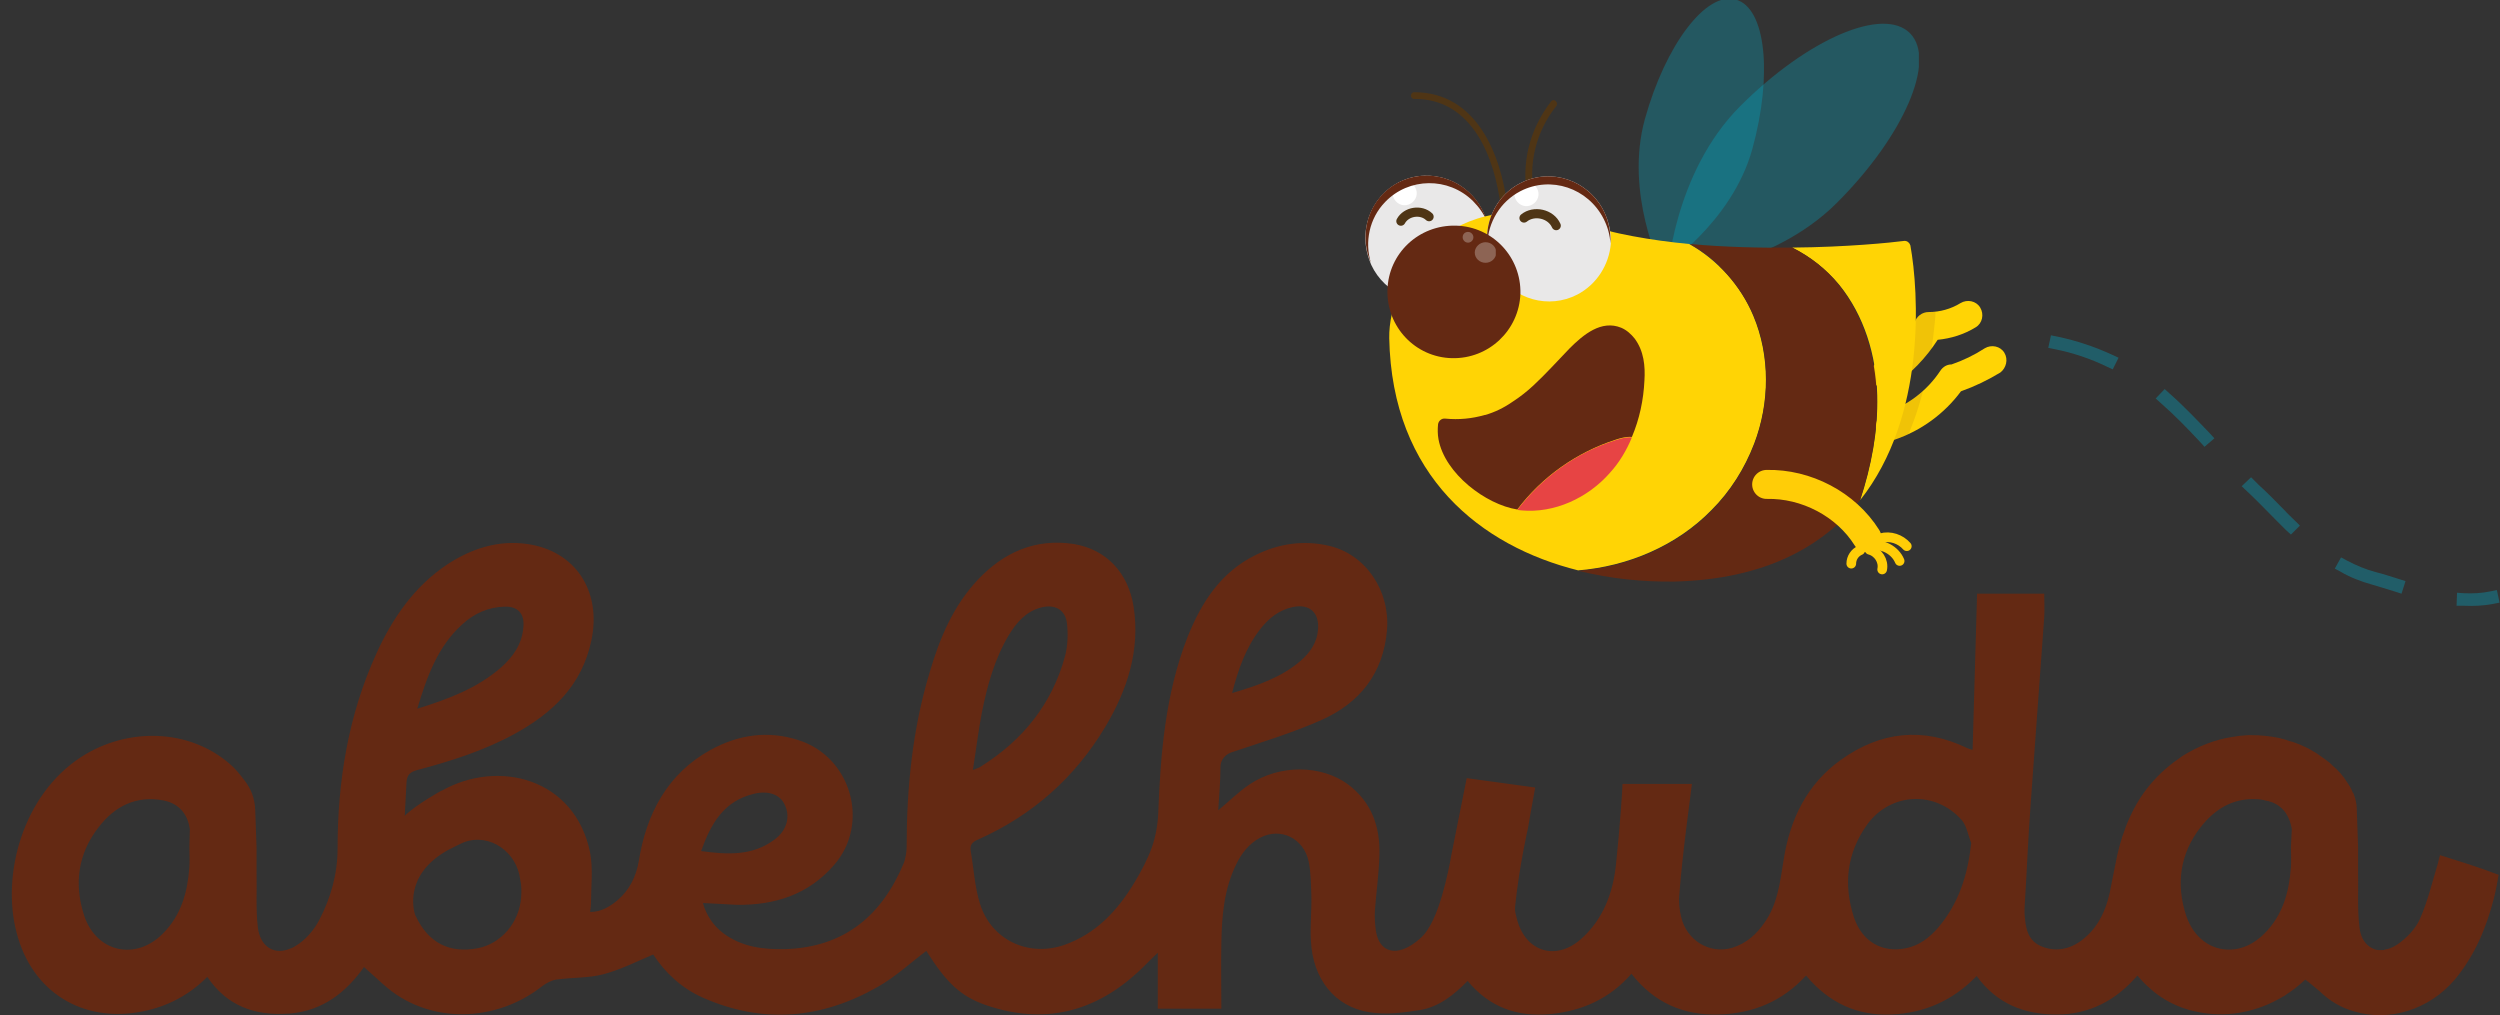 <?xml version="1.0" encoding="utf-8"?>
<!-- Generator: Adobe Illustrator 24.1.2, SVG Export Plug-In . SVG Version: 6.00 Build 0)  -->
<svg version="1.1" id="Camada_1" xmlns="http://www.w3.org/2000/svg" xmlns:xlink="http://www.w3.org/1999/xlink" x="0px" y="0px"
	 viewBox="0 0 558.4 226.8" enable-background="new 0 0 558.4 226.8" xml:space="preserve">
<rect x="0" y="0" width="558.4" height="226.8" fill="#333333" stroke="none"/>
<g>
	<defs>
		<rect id="SVGID_23_" x="-201.4" y="-159.4" width="992.1" height="595.3"/>
	</defs>
	<clipPath id="SVGID_1_">
		<use xlink:href="#SVGID_23_"  overflow="visible"/>
	</clipPath>
</g>
<g>
	<defs>
		<rect id="SVGID_21_" x="-201.4" y="-159.4" width="992.1" height="595.3"/>
	</defs>
	<clipPath id="SVGID_2_">
		<use xlink:href="#SVGID_21_"  overflow="visible"/>
	</clipPath>
	<g clip-path="url(#SVGID_2_)">
		<defs>
			<rect id="SVGID_29_" x="-201.4" y="-159.4" width="992.1" height="595.3"/>
		</defs>
		<clipPath id="SVGID_3_">
			<use xlink:href="#SVGID_29_"  overflow="visible"/>
		</clipPath>
	</g>
</g>
<g>
	<path fill="#642913" d="M545,191c-0.2,0.6-0.3,1.1-0.4,1.6c-1.3,4.3-2.3,8.6-4.1,12.7c-1,2.2-3,4.3-5.1,5.7c-0.9,0.6-1.9,1-2.7,1.1
		c-0.1,0-0.2,0.1-0.3,0.1c-0.4,0-0.7,0-1.1,0c-0.4,0-0.7-0.1-1-0.2c-0.1,0-0.1,0-0.2-0.1c-0.3-0.1-0.6-0.3-0.9-0.5c0,0,0,0,0,0
		c-1.2-0.9-2-2.3-2.2-4.4c-0.5-4.1-0.2-8.2-0.3-12.3c0-1.8,0-3.7,0-5.6l-0.3-8.5c0-1.1-0.3-2.3-0.7-3.3c0,0,0,0,0,0
		c0-0.1-0.1-0.2-0.2-0.3c-0.3-0.8-0.7-1.5-1.2-2.2c-0.9-1.5-2.1-2.8-3.4-3.9c-0.1-0.1-0.2-0.2-0.3-0.3c-0.1-0.1-0.2-0.1-0.2-0.2
		c-0.4-0.3-0.8-0.6-1.2-0.9c-0.4-0.3-0.9-0.6-1.4-1c-0.2-0.1-0.4-0.3-0.6-0.4c-0.1,0-0.1-0.1-0.2-0.1c-0.7-0.4-1.3-0.8-2-1.1
		c-0.4-0.2-0.9-0.4-1.3-0.6c-0.3-0.1-0.6-0.2-0.8-0.3c-0.5-0.2-1.1-0.4-1.6-0.5c-0.2-0.1-0.4-0.1-0.5-0.2c-0.6-0.2-1.2-0.3-1.9-0.5
		c0,0,0,0,0,0c-2-0.4-4-0.6-6-0.6c-0.3,0-0.6,0-0.8,0c-0.4,0-0.8,0.1-1.2,0.1c-0.5,0-1,0.1-1.6,0.2c-0.2,0-0.5,0.1-0.7,0.1
		c-3.9,0.6-7.7,2.1-11.2,4.3c-0.3,0.2-0.5,0.4-0.8,0.6c-0.3,0.2-0.7,0.5-1,0.7c-0.3,0.2-0.6,0.5-0.9,0.7c-2.5,2-4.7,4.4-6.5,7.1
		c-1.2,1.8-2.2,3.8-3,5.7c-0.2,0.4-0.3,0.8-0.5,1.3c0,0,0,0,0,0c-1,2.6-1.7,5.3-2.2,8c-0.3,1.5-0.6,3-0.9,4.5
		c-0.8,4.8-2.5,9.4-6.6,12.5c-2.8,2.1-6,2.7-9.2,1.3c-3.1-1.4-3.4-4.4-3.6-7.3c0-0.4,0-0.7,0-1.1c0.5-7.9,0.8-15.9,1.4-23.8
		c1-13.8,2-27.5,3-41.3c0.1-1.7,0-3.4,0-5.2h-15c-0.3,11.6-0.7,23.2-1,34.9c-0.7-0.2-0.9-0.3-1.2-0.4c-9.9-4.8-19.4-3.7-28.2,2.6
		c-7.6,5.4-11.4,13.3-12.8,22.3c-0.8,4.9-1.3,9.9-4.3,14.1c-1.8,2.6-4,4.6-7.2,5.6c-5.1,1.5-10.2-1.7-11.4-6.9
		c-0.4-1.7-0.6-3.4-0.4-5.1c0.7-9.4,2.6-22.6,2.8-24.6h-15.5c0,1-0.6,10.1-1.5,18.4c-0.7,6-2.8,11.7-7.5,16
		c-5.7,5.3-12.7,3.2-14.6-4.3c-0.2-0.8-0.5-1.7-0.4-2.6c0.9-9,2.9-17.7,2.9-17.7s1-5.9,1.6-9c-5.2-0.7-10.1-1.4-15.3-2.1l-3.4,17
		c0,0-1.9,11.8-5.3,16.8c-0.5,0.8-1.1,1.5-1.8,2.1c-5,4.4-9.1,3.1-9.8-1.9c-0.2-1.5-0.3-3-0.2-4.5c0.3-4.1,0.9-8.2,1-12.3
		c0.2-6.3-1.7-11.8-7-15.8c-6-4.4-15.3-4.5-22,0c-2.4,1.6-4.5,3.7-7,5.8c0.2-3.3,0.5-6.5,0.5-9.7c0-1.5,1-2.7,2.3-3.2
		c6.8-2.3,13.8-4.4,20.3-7.3c8.5-3.8,13.8-10.4,14.6-20.1c0.7-8.7-4.7-16.9-13-18.8c-5.6-1.3-11.1-0.5-16.2,2
		c-7.9,3.8-12.3,10.7-15.4,18.5c-4.9,12.6-6,25.9-6.5,39.3c-0.1,2.5-0.6,5.2-1.4,7.5c-1,2.8-2.4,5.4-3.9,7.9
		c-3.8,6.3-8.6,11.5-15.8,14c-8,2.7-16.2-1.2-18.7-9.2c-1.2-3.8-1.4-7.9-2.1-11.9c-0.2-1.4,0.5-2,1.7-2.5
		c12.1-5.4,21.6-13.8,28.4-25.2c4.9-8.2,7.8-17.1,6.3-26.8c-1.2-7.6-6.1-12.8-13.4-14c-8.6-1.3-15.7,1.9-21.5,8.1
		c-5.4,5.8-8.4,12.9-10.6,20.4c-3.9,12.8-5.2,26-5.2,39.4c0,0.9-0.3,2.5-0.6,3.3c-4.9,11.8-13.3,18.9-26.6,19.3
		c-4.9,0.1-9.7-0.5-13.8-3.6c-2.2-1.7-3.7-3.9-4.5-6.7c2.7,0.1,5.2,0.3,7.6,0.4c8.5,0.1,16-2.3,21.7-8.9c8.1-9.3,3.8-24.2-8-27.9
		c-6.8-2.2-13.4-1.2-19.6,2.2c-9.6,5.3-14.3,14.2-16,24.7c-0.6,3.6-2.1,6.6-4.8,8.9c-1.7,1.4-3.6,2.6-6.1,2.6
		c0.1-0.8,0.2-1.3,0.2-1.9c0-3.8,0.5-7.7-0.2-11.4c-3.4-16.6-20.5-20.9-33.1-13.8l-0.1,0c0,0-5.5,3-8.2,5.6c0.1-2.5,0.3-5,0.4-7.5
		c0.1-1.7,0.9-2.3,2.4-2.7c7.5-2,14.8-4.3,21.6-8c8.6-4.7,15.2-10.9,17.3-21c2.3-11-3.6-20-14.4-21.5c-6.4-0.9-12.3,1-17.7,4.5
		c-7.4,4.9-12.3,12-15.9,19.9c-6.3,13.8-8.7,28.5-8.7,43.6c0,5.7-1.5,11-4.1,16c-1.2,2.3-3.1,4.5-5.3,5.8c-0.6,0.4-1.2,0.6-1.8,0.8
		c-3.3,1.1-6.1-0.9-6.6-4.9c-0.5-4.1-0.2-8.2-0.3-12.3c0-1.8,0-3.7,0-5.6l-0.3-8.5c-0.1-2.4-0.9-4.6-2.4-6.5l0,0
		c-1-1.3-2-2.6-3.2-3.6c-9-7.9-22.8-8.4-33.3-1.6c-13.1,8.5-17.8,26.4-14.4,39.2c3.4,13.3,14.8,20.3,28.2,17.6
		c5.5-1.1,10.3-3.6,14.4-7.7c4.4,6.5,10.6,8.7,18,8.2c0.1,0,0.2,0,0.3,0c7.6-0.6,12.8-4.9,16.7-10.4c2.8,2.4,5.3,5.1,8.4,6.9
		c9.8,5.8,22.4,4.5,31.5-2.7c0.8-0.6,2.1-1.3,3.1-1.4c3.5-0.5,7.1-0.3,10.5-1.2c3.8-1,7.3-2.8,11.1-4.4c2.6,4,6.3,7.5,11,9.6
		c13.5,6,26.6,4.8,39.2-2.4c3.9-2.2,7.2-5.3,10.8-8c4.5,7.1,7.6,10.1,13.3,12.1c12.8,4.4,24.1,1.7,34-7.4c1.5-1.4,2.9-2.9,4.4-4.3
		v12.5h14.2c0-5-0.1-9.8,0-14.7c0.1-6,0.6-12,3.3-17.5c1.2-2.5,2.9-4.7,5.4-6c4.6-2.4,9.7,0.2,10.8,5.3c0.5,2.4,0.5,5,0.6,7.5
		c0.1,3.4-0.3,6.8-0.1,10.2c0.4,8.5,5.3,14.8,13.1,16c3.7,0.6,7.6,0.1,11.3-0.5c4.2-0.7,7.6-3.4,10.6-6.5c4.9,5.9,11.1,8.1,18.5,7.4
		c7.2-0.7,13.3-3.5,18.1-9c5,6.4,11.5,9.3,19.4,9.1c7.7-0.2,14.3-2.9,19.6-8.7c5.1,6.1,11.4,9,19,8.7c7.4-0.3,13.8-3.1,19.1-8.6
		c4.5,6.2,10.6,8.6,17.9,8.6c7.3,0,13.3-3.2,18-8.7c0.8,0.9,1.5,1.7,2.3,2.4c2.5,2.4,5.6,4.2,9,5.2c0.1,0,0.2,0.1,0.3,0.1
		c0.4,0.1,0.9,0.2,1.3,0.3c6.8,1.6,13.9,0.2,19.8-3.4c0.2-0.1,0.4-0.2,0.6-0.4c0.3-0.2,0.6-0.4,0.9-0.6c0.4-0.3,0.7-0.5,1.1-0.8
		c0.2-0.2,0.4-0.3,0.6-0.5c0.6-0.5,1.1-0.9,1.6-1.4c1.1,0.8,2.1,1.7,3.2,2.6c2.3,2.2,4.8,3.7,7.7,4.5c7.9,2.4,16.8-0.4,22.5-7.1
		c4.5-5.4,7.1-11.7,8.8-18.4c0.4-1.6,0.7-3.3,1-5C553.7,193.7,549.4,192.4,545,191 M281.5,140.5c1.9-2.4,4.1-4.2,7.2-4.9
		c3.8-0.8,6,1.2,5.7,5c-0.2,2.9-1.8,5.2-3.9,7c-4.3,3.7-9.5,5.5-15.3,7.2C276.6,149.4,278.3,144.6,281.5,140.5 M219.3,159.2
		c1.2-6,2.8-11.9,6-17.3c1.7-2.8,3.8-5.3,7.2-6.2c3-0.8,5.4,0.4,5.8,3.4c0.3,2.4,0.2,5.1-0.4,7.4c-2.9,10.7-9.4,18.8-18.8,24.7
		c-0.4,0.3-0.9,0.4-1.8,0.8C218,167.6,218.5,163.4,219.3,159.2 M103.2,139.5c2.7-2.5,5.9-3.9,9.5-4c3-0.1,4.5,1.6,4.2,4.6
		c-0.3,3.8-2.3,6.6-5,9c-5.3,4.6-11.6,7-18.7,9.2C95.4,151,97.8,144.4,103.2,139.5 M42.3,193.7c-0.4,5.5-1.8,10.7-5.9,14.8
		c-6.1,6.2-14.9,4.2-17.6-4c-2.3-7-1.4-13.8,3.2-19.7c3.6-4.7,8.4-7.2,14.6-6c3.8,0.8,5.4,3.5,5.8,6.4l-0.1,3.9
		C42.3,190.7,42.4,192.3,42.3,193.7 M116.4,200.4c-0.4,5.7-4.5,10.4-9.7,11.4c-6.3,1.2-11-1.2-13.8-7.1c-0.1-0.1-0.1-0.3-0.2-0.4
		c-0.3-1-2.5-8.9,7.3-14.4c1.4-0.7,2.5-1.3,3.7-1.8c5.8-2.1,11.8,2.3,12.5,8.4C116.5,197.8,116.5,199.1,116.4,200.4 M168.4,177.3
		c3.3-0.8,5.9,0.2,6.9,2.5c1.3,2.7,0.4,5.8-2.4,7.8c-4.9,3.6-10.4,3.3-16.3,2.5C158.8,183.9,161.7,178.9,168.4,177.3 M432.9,207.2
		c-1.9,2.2-4.2,4-7.2,4.6c-5.3,1.1-9.8-1.5-11.6-6.9c-2.4-7.4-1.6-14.4,3-20.8c5.2-7.1,15.2-7.6,21.1-0.9c1.1,1.3,1.4,3.4,2.1,5.1
		C439.5,195.5,437.5,201.8,432.9,207.2 M511.7,189.1c0,1.6,0.1,3.1,0,4.6c-0.4,5.5-1.8,10.7-5.9,14.8c-2.3,2.3-4.9,3.5-7.5,3.6
		c-4.3,0.2-8.3-2.5-10-7.6c-2.3-7-1.4-13.8,3.2-19.7c3.2-4.1,7.2-6.5,12.3-6.3c0.7,0,1.5,0.1,2.2,0.3c0.5,0.1,1,0.2,1.5,0.4
		c2.8,1.1,4,3.5,4.4,6L511.7,189.1L511.7,189.1L511.7,189.1z"/>
	<g>
		<g>
			<path fill="#E9E8E8" d="M331.8,48.6c-2.6-7.3-10.5-11.1-17.7-8.6c-7.2,2.6-10.9,10.6-8.3,17.9c0.2,0.5,0.3,0.9,0.5,1.3
				c3,6.4,10.4,9.6,17.1,7.2c4.7-1.7,7.9-5.7,8.9-10.3C332.8,53.7,332.7,51.1,331.8,48.6"/>
			<path fill="none" stroke="#4F3515" stroke-width="2.046" stroke-linecap="round" stroke-miterlimit="10" d="M312.9,49.4
				c1.2-2.2,4.5-2.7,6.3-1"/>
			<path fill="#FFFFFF" d="M316.3,42.3c0.5,1.4-0.3,2.9-1.7,3.4c-1.4,0.5-2.9-0.3-3.4-1.7c-0.5-1.4,0.3-2.9,1.7-3.4
				C314.3,40.1,315.8,40.9,316.3,42.3"/>
			<path fill="#642913" d="M309.4,45.1c5.3-5.5,14.1-5.6,19.6-0.2c1.4,1.4,2.5,3,3.2,4.7c-0.7-2.3-1.9-4.6-3.8-6.4
				c-5.6-5.4-14.3-5.3-19.6,0.2c-4,4.2-4.8,10.3-2.6,15.3C304.8,54.1,305.8,48.8,309.4,45.1"/>
			<path fill="#FFD405" d="M422.9,86.1c4-2.7,7.3-6.2,9.9-10.2c3-0.3,5.9-1.2,8.5-2.8c1.5-0.9,1.9-2.9,1-4.4c-0.9-1.5-2.9-1.9-4.4-1
				c-2.1,1.3-4.6,2-7.1,2c-1.5,0-2.8,1-3.2,2.5c-2.1,3.5-4.9,6.5-8.3,8.7c-1.5,1-1.8,2.9-0.9,4.4c0.5,0.8,1.4,1.3,2.3,1.4
				C421.5,86.7,422.2,86.6,422.9,86.1"/>
			<path fill="#FFD405" d="M447.7,78.8c-0.9-1.5-2.9-1.9-4.4-1c-2.3,1.5-4.8,2.7-7.4,3.6c-1,0-1.9,0.5-2.5,1.4
				c-2.9,4.4-7.3,7.8-12.3,9.4c-1.7,0.6-2.5,2.4-2,4c0.4,1.2,1.5,2,2.7,2.1c0.4,0,0.9,0,1.4-0.1c5.9-2,11.1-5.8,14.8-10.8
				c3.1-1.1,6-2.5,8.8-4.2C448.1,82.2,448.6,80.3,447.7,78.8"/>
			<g>
				<defs>
					<path id="SVGID_25_" d="M424,65.4c-1.2,0.9-1.5,2.5-1.9,4c-1,3.5-2.7,6.7-4.1,10.1c-1.8,4.4-3.1,9.1-3.6,13.9
						c-0.4,3.5-0.9,12,2.9,14.1c4.5,2.4,6.8-5.6,8.1-8.5c4-8.7,5.9-17.9,6.8-27.4c0.2-1.6,0.2-3.3-0.8-4.6c-1-1.3-0.5-1.5-2.1-1.9
						c-0.9-0.2-1.9-0.4-2.9-0.4C425.6,64.7,424.7,64.9,424,65.4"/>
				</defs>
				<clipPath id="SVGID_4_">
					<use xlink:href="#SVGID_25_"  overflow="visible"/>
				</clipPath>
				<g opacity="0.1" clip-path="url(#SVGID_4_)">
					<g>
						<defs>
							<rect id="SVGID_27_" x="417.9" y="67.2" width="30.2" height="31.2"/>
						</defs>
						<clipPath id="SVGID_5_">
							<use xlink:href="#SVGID_27_"  overflow="visible"/>
						</clipPath>
						<path clip-path="url(#SVGID_5_)" fill="#642913" d="M422.9,86.1c4-2.7,7.3-6.2,9.9-10.2c3-0.3,5.9-1.2,8.5-2.8
							c1.5-0.9,1.9-2.9,1-4.4c-0.9-1.5-2.9-1.9-4.4-1c-2.1,1.3-4.6,2-7.1,2c-1.5,0-2.8,1-3.2,2.5c-2.1,3.5-4.9,6.5-8.3,8.7
							c-1.5,1-1.8,2.9-0.9,4.4c0.5,0.8,1.4,1.3,2.3,1.4C421.5,86.7,422.2,86.6,422.9,86.1"/>
						<path clip-path="url(#SVGID_5_)" fill="#642913" d="M447.7,78.8c-0.9-1.5-2.9-1.9-4.4-1c-2.3,1.5-4.8,2.7-7.4,3.6
							c-1,0-1.9,0.5-2.5,1.4c-2.9,4.4-7.3,7.8-12.3,9.4c-1.7,0.6-2.5,2.4-2,4c0.4,1.2,1.5,2,2.7,2.1c0.4,0,0.9,0,1.4-0.1
							c5.9-2,11.1-5.8,14.8-10.8c3.1-1.1,6-2.5,8.8-4.2C448.1,82.2,448.6,80.3,447.7,78.8"/>
					</g>
				</g>
			</g>
			<g opacity="0.3">
				<g>
					<defs>
						<rect id="SVGID_31_" x="372.4" y="5.3" width="56.2" height="56.2"/>
					</defs>
					<clipPath id="SVGID_6_">
						<use xlink:href="#SVGID_31_"  overflow="visible"/>
					</clipPath>
					<path clip-path="url(#SVGID_6_)" fill="#00ADCB" d="M426.6,7.4c-6-6-22.9,1.3-37.9,16.3c-15,15-16.3,37.9-16.3,37.9
						s22.9-1.3,37.9-16.3C425.3,30.3,432.6,13.4,426.6,7.4"/>
				</g>
			</g>
			<g opacity="0.3">
				<g>
					<defs>
						<rect id="SVGID_33_" x="366" y="-0.3" width="28" height="60.3"/>
					</defs>
					<clipPath id="SVGID_7_">
						<use xlink:href="#SVGID_33_"  overflow="visible"/>
					</clipPath>
					<path clip-path="url(#SVGID_7_)" fill="#00ADCB" d="M387.7-0.1C381.1-2,372,10,367.4,26.6c-4.6,16.6,3.7,33.4,3.7,33.4
						s15.7-10.1,20.3-26.7C396,16.6,394.4,1.7,387.7-0.1"/>
				</g>
			</g>
			<path fill="#4F3515" d="M336.7,46.2c-1.4-11.7-6.9-25.6-20.8-25.6c-1,0-1,1.5,0,1.5c13-0.1,18,13.2,19.3,24.1
				C335.3,47.1,336.8,47.1,336.7,46.2"/>
			<path fill="#4F3515" d="M342.7,44c-1.4-7.3,0.3-14.5,4.9-20.3c0.6-0.8-0.5-1.8-1.1-1.1c-4.9,6.3-6.8,13.9-5.3,21.8
				C341.4,45.3,342.9,44.9,342.7,44"/>
			<path fill="#FFD405" d="M391.8,99.1c3.5-9.1,3.6-19.6-0.2-28.6c-2.8-6.7-8-12.5-14.3-16c-8.5-0.8-17-2.3-24.5-4.7
				c-29.3-9.6-42.7,12.5-42.5,25.7c0.6,31,20.6,46.5,42.2,51.9c11.1-0.9,22-5.5,29.8-13.5C386.5,109.7,389.7,104.6,391.8,99.1"/>
			<path fill="#FFD405" d="M425.4,53.8c-3.1,0.4-12.9,1.4-25.1,1.5c4,2,7.6,4.8,10.5,8.3c5.6,6.9,8.3,15.8,8.5,24.7
				c0.2,7.9-1.3,15.8-3.8,23.4c14.8-18.7,13.1-46.4,11.2-56.9C426.5,54.2,426,53.8,425.4,53.8"/>
			<path fill="#642913" d="M419.2,88.3c-0.3-8.9-3-17.8-8.5-24.7c-2.8-3.5-6.4-6.3-10.4-8.3c-7.1,0.1-15-0.1-22.9-0.8
				c6.3,3.5,11.4,9.3,14.3,16c3.8,9,3.6,19.5,0.2,28.6c-2.1,5.5-5.3,10.6-9.5,14.9c-7.8,8-18.6,12.6-29.8,13.5
				c7.2,1.8,14.5,2.5,21.4,2.4c20.4-0.5,33.4-8,41.4-18.1C417.9,104.1,419.5,96.2,419.2,88.3"/>
			<path fill="#E9E8E8" d="M358.2,47.1c-3.5-6.9-11.8-9.7-18.6-6.2c-6.8,3.5-9.4,11.9-5.9,18.8c0.2,0.4,0.5,0.8,0.7,1.2
				c3.8,6,11.5,8.2,17.9,4.9c4.4-2.3,7.1-6.7,7.5-11.4C359.9,52.1,359.4,49.5,358.2,47.1"/>
			<path fill="#642913" d="M365.1,75.6c-0.8-1-1.8-1.9-3-2.4c-4.4-1.8-8.4,1.5-11.5,4.6c-2.7,2.8-5.3,5.7-8.1,8.3
				c-1.4,1.3-2.9,2.5-4.6,3.6c-2,1.4-4.1,2.4-6.2,3c0,0,0,0-0.1,0c-2.8,0.8-5.7,1.1-8.8,0.8c-0.8-0.1-1.5,0.5-1.6,1.3
				c-0.1,1.1-0.1,2.2,0.1,3.3c1.4,7.7,10.6,14.6,17.6,15.7c5.5-7.3,13.3-12.8,22-15.6c1.2-0.4,2.4-0.7,3.6-0.6
				c1.7-4,2.6-8.3,2.8-12.6C367.5,81.8,367.2,78.4,365.1,75.6"/>
			<path fill="#E74444" d="M360.9,98.3c-8.7,2.7-16.5,8.3-22,15.6c0.3,0,0.6,0.1,0.9,0.1c7.4,0.7,14.9-2.8,19.8-8.4
				c2.1-2.3,3.7-5,4.9-7.9C363.3,97.6,362.1,97.9,360.9,98.3"/>
			<path fill="none" stroke="#FFCD07" stroke-width="6.476" stroke-linecap="round" stroke-miterlimit="10" d="M394.6,108.2
				c8.8-0.2,17.7,4.4,22.4,11.9"/>
			<path fill="none" stroke="#FFCD07" stroke-width="2.159" stroke-linecap="round" stroke-miterlimit="10" d="M420.1,120.2
				c2.1-0.6,4.4,0.2,5.8,1.8"/>
			<path fill="none" stroke="#FFCD07" stroke-width="2.159" stroke-linecap="round" stroke-miterlimit="10" d="M418,121.9
				c2.5-0.5,5.3,1,6.3,3.4"/>
			<path fill="none" stroke="#FFCD07" stroke-width="2.159" stroke-linecap="round" stroke-miterlimit="10" d="M417.6,122.8
				c1.9,0.5,3.2,2.5,2.8,4.4"/>
			<path fill="none" stroke="#FFCD07" stroke-width="2.159" stroke-linecap="round" stroke-miterlimit="10" d="M413.5,125.9
				c0-1.3,0.8-2.5,2-3"/>
			<path fill="none" stroke="#4F3515" stroke-width="2.046" stroke-linecap="round" stroke-miterlimit="10" d="M340.4,48.7
				c2.2-1.8,6-1,7.2,1.7"/>
			<path fill="#FFFFFF" d="M343.5,42.5c0.5,1.4-0.3,2.9-1.7,3.4c-1.4,0.5-2.9-0.3-3.4-1.7c-0.5-1.4,0.3-2.9,1.7-3.4
				C341.5,40.3,343,41.1,343.5,42.5"/>
			<path fill="#642913" d="M339.6,42.7c6.8-3.5,15.1-0.7,18.6,6.2c0.9,1.8,1.4,3.6,1.5,5.5c0.1-2.4-0.3-4.9-1.5-7.3
				c-3.5-6.9-11.8-9.7-18.6-6.2c-5.1,2.6-7.9,8.1-7.4,13.6C332.4,49.7,335,45.1,339.6,42.7"/>
			<path fill="#642913" d="M309.9,64.8c-0.2,8.2,6.2,15,14.4,15.2c8.2,0.2,15-6.2,15.3-14.4c0.2-8.2-6.2-15-14.4-15.2
				C316.9,50.2,310.1,56.6,309.9,64.8"/>
			<g opacity="0.3">
				<g>
					<defs>
						<rect id="SVGID_35_" x="329.4" y="54.1" width="4.7" height="4.6"/>
					</defs>
					<clipPath id="SVGID_8_">
						<use xlink:href="#SVGID_35_"  overflow="visible"/>
					</clipPath>
					<path clip-path="url(#SVGID_8_)" fill="#EEEDED" d="M329.4,56.4c0,1.3,1.1,2.3,2.4,2.3s2.4-1,2.4-2.3c0-1.3-1.1-2.3-2.4-2.3
						S329.4,55.2,329.4,56.4"/>
				</g>
			</g>
			<g opacity="0.3">
				<g>
					<defs>
						<rect id="SVGID_37_" x="326.7" y="51.8" width="2.4" height="2.3"/>
					</defs>
					<clipPath id="SVGID_9_">
						<use xlink:href="#SVGID_37_"  overflow="visible"/>
					</clipPath>
					<path clip-path="url(#SVGID_9_)" fill="#EEEDED" d="M326.7,53c0,0.6,0.5,1.2,1.2,1.2c0.6,0,1.2-0.5,1.2-1.2
						c0-0.6-0.5-1.2-1.2-1.2C327.2,51.8,326.7,52.3,326.7,53"/>
				</g>
			</g>
		</g>
		<g opacity="0.35">
			<g>
				<defs>
					<rect id="SVGID_39_" x="457.5" y="74.8" width="100.8" height="60.6"/>
				</defs>
				<clipPath id="SVGID_10_">
					<use xlink:href="#SVGID_39_"  overflow="visible"/>
				</clipPath>
				<path clip-path="url(#SVGID_10_)" fill="#00ADCB" d="M536.4,132.6l-1.9-0.6c-1.5-0.5-3-0.9-4.6-1.4c-2.5-0.7-4.9-1.6-7.1-2.9
					l-1.3-0.7l1.4-2.5l1.3,0.7c2.1,1.1,4.2,2,6.5,2.6c1.6,0.4,3.1,0.9,4.7,1.4l1.9,0.6L536.4,132.6z M511.7,119.4l-1.1-1
					c-0.8-0.8-1.7-1.7-2.5-2.5c-1.8-1.8-3.6-3.7-5.6-5.6l-1.8-1.7l2.1-2l1.7,1.7c2.1,1.9,3.9,3.8,5.7,5.6c0.8,0.9,1.7,1.7,2.5,2.5
					l1,1L511.7,119.4z M492.4,99.8l-1-1.1c-2.7-2.9-5.6-5.9-8.8-8.7l-1.1-1l2-2.1l1.1,1c3.2,2.8,6.2,6,9,8.9l1,1.1L492.4,99.8z
					 M471.9,82.5l-1.3-0.6c-3.7-1.8-7.6-3.1-11.6-3.9l-1.5-0.3l0.6-2.8l1.5,0.3c4.3,0.9,8.4,2.3,12.3,4.1l1.3,0.6L471.9,82.5z"/>
				<path clip-path="url(#SVGID_10_)" fill="#00ADCB" d="M548.7,135.3l0.1-2.9l1.5,0.1c2,0.1,4,0,5.9-0.4l1.5-0.3l0.6,2.8l-1.5,0.3
					c-2.1,0.4-4.3,0.5-6.5,0.4L548.7,135.3z"/>
			</g>
		</g>
	</g>
</g>
</svg>
